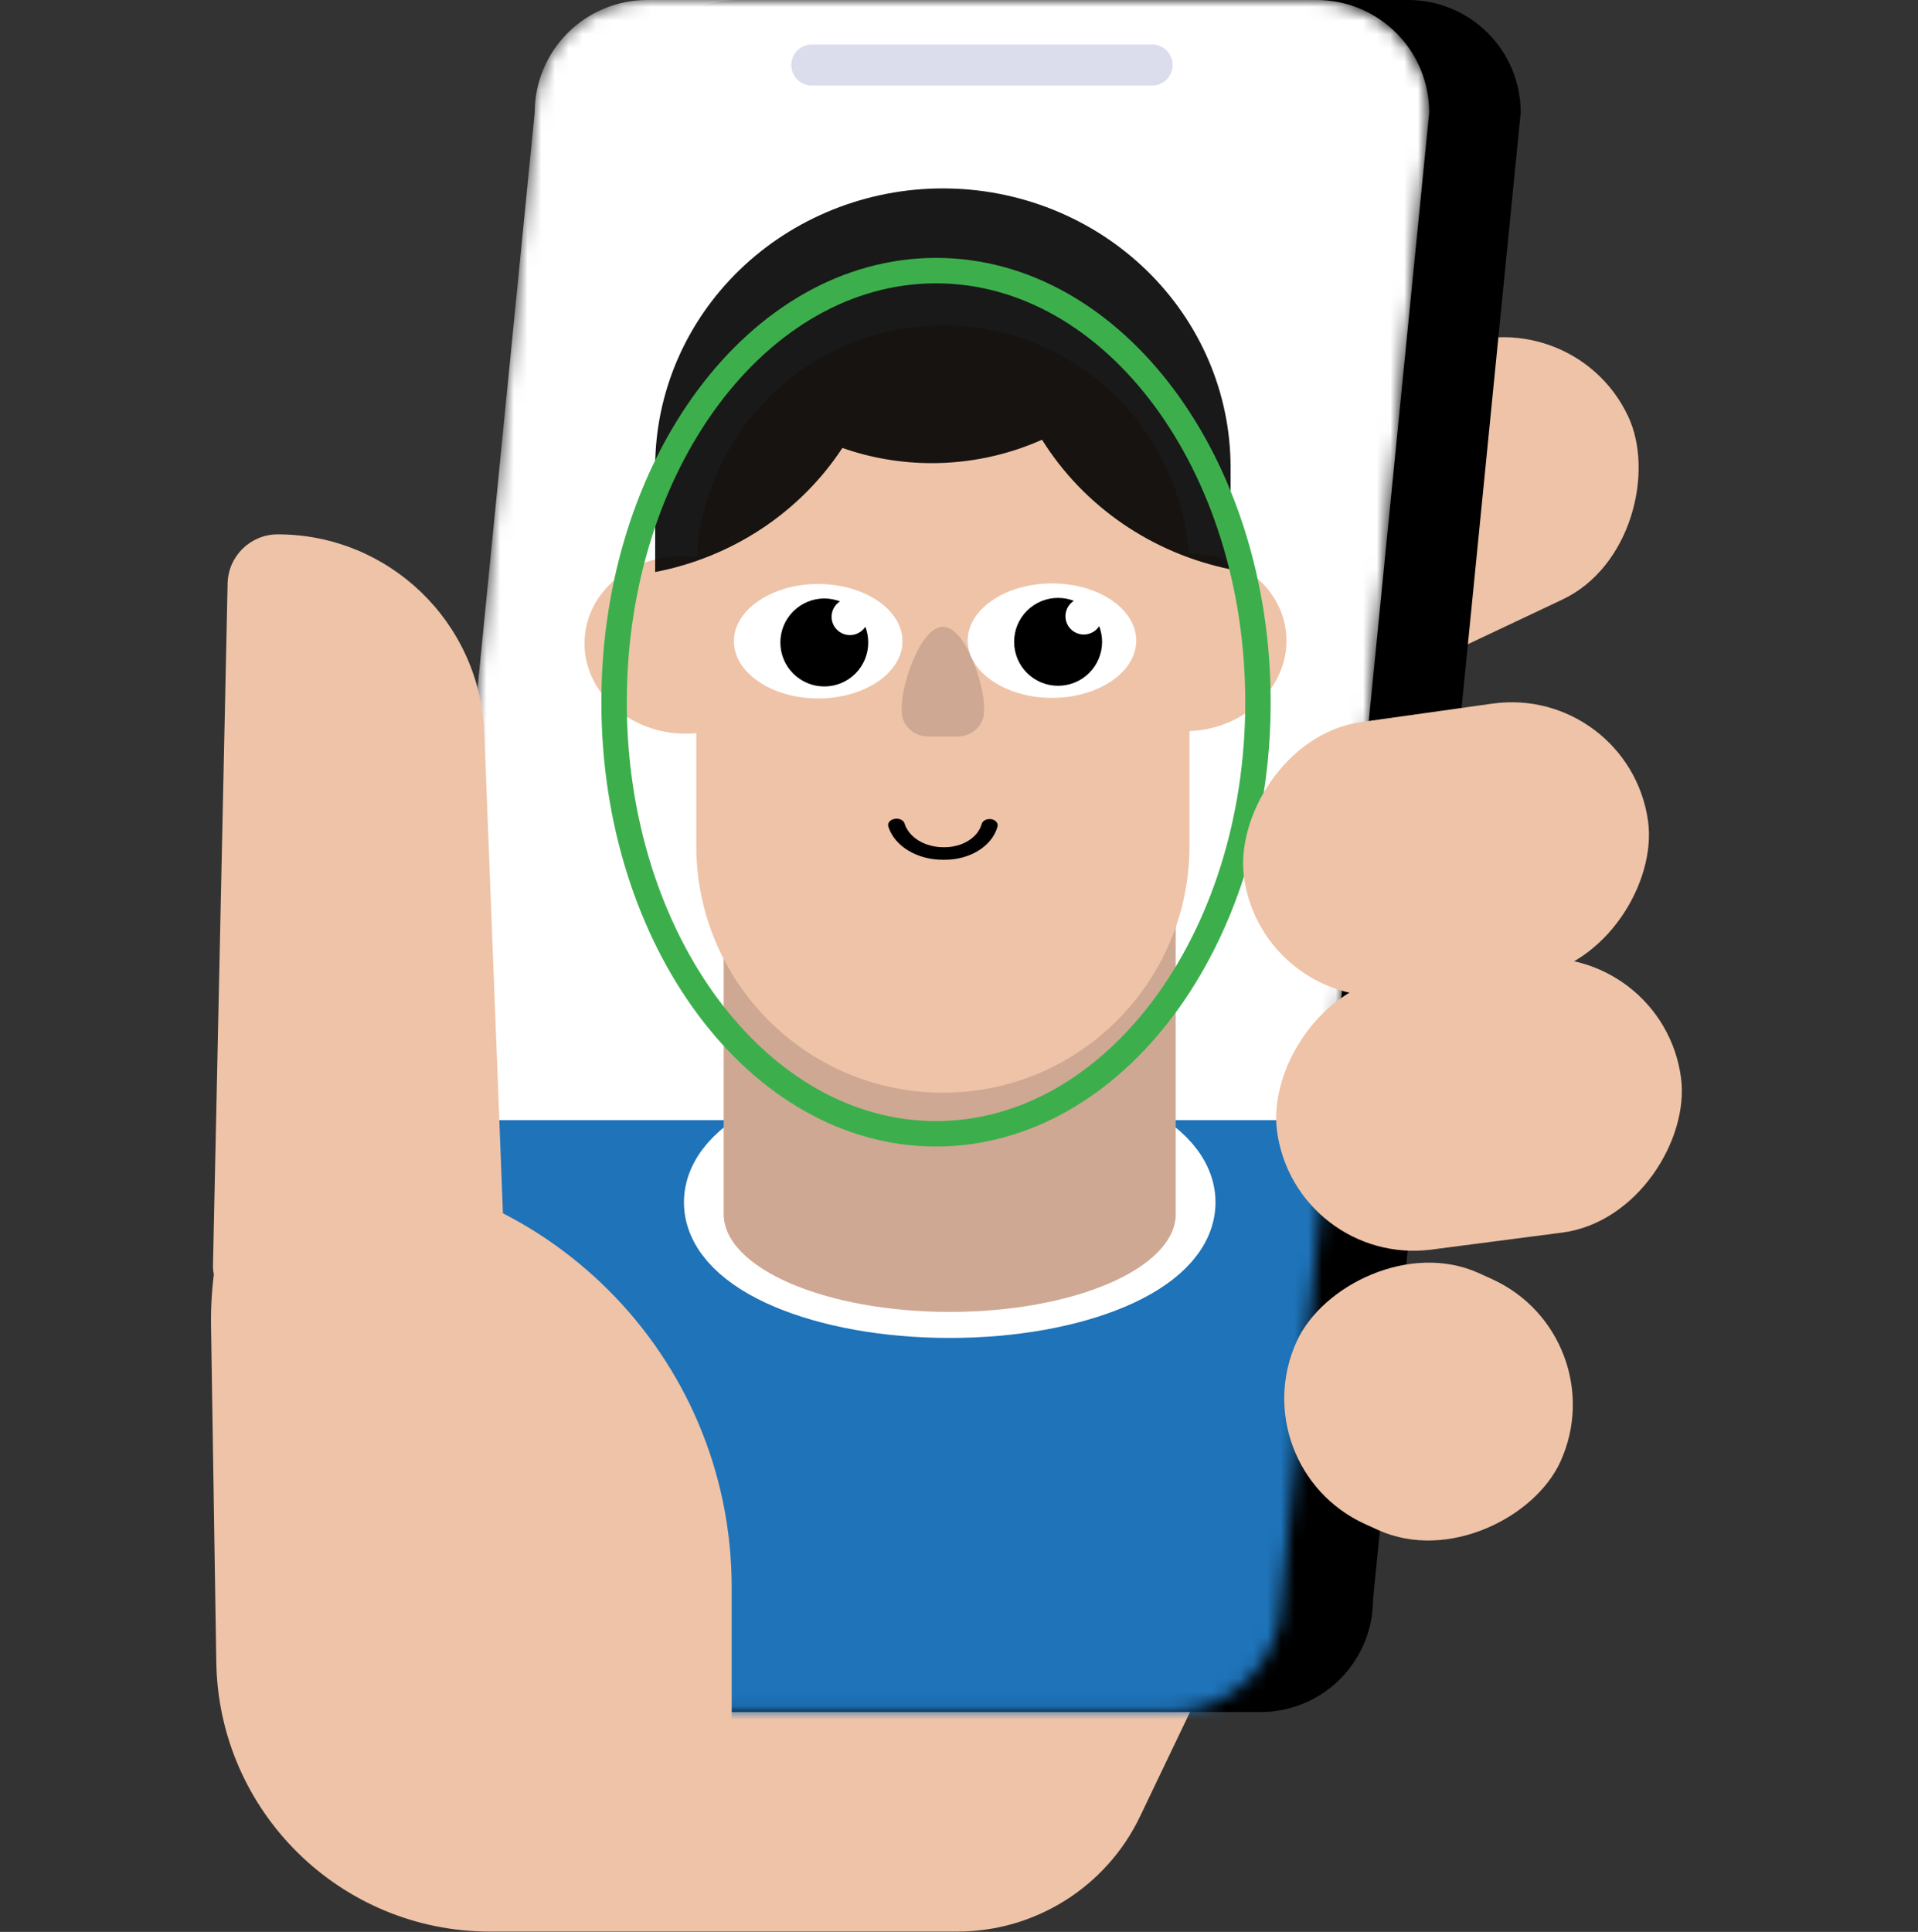 <svg width="140" height="141" viewBox="0 0 140 141" fill="none" xmlns="http://www.w3.org/2000/svg">
    <rect x="0" y="0" width="140" height="141" fill="#333333" stroke="none"/>
    <path d="M83.213 132.578L94.522 108.95L79.192 67.615L40.856 69.577C26.43 70.315 15.178 82.344 15.404 96.787L15.787 121.307C15.957 132.221 24.853 140.978 35.768 140.978H69.879C75.57 140.978 80.756 137.711 83.213 132.578Z" fill="#EEC3A7"/>
    <rect width="77.941" height="20.115" rx="10.058" transform="matrix(-0.904 0.427 0.427 0.904 114.543 21.282)" fill="#EEC3A7"/>
    <path d="M92.007 124.956H43.138C40.961 124.956 38.873 124.091 37.333 122.551C35.793 121.012 34.928 118.923 34.928 116.746L45.707 8.21C45.707 6.033 46.572 3.944 48.112 2.405C49.652 0.865 51.74 0 53.917 0H102.79C104.967 0 107.055 0.865 108.595 2.405C110.135 3.944 111 6.033 111 8.21L100.221 116.746C100.22 118.924 99.354 121.012 97.814 122.551C96.273 124.091 94.185 124.956 92.007 124.956Z" fill="black"/>
    <mask id="mask0_12353_4804" style="mask-type:alpha" maskUnits="userSpaceOnUse" x="28" y="0" width="77" height="125">
        <path d="M85.329 124.956H36.46C34.283 124.956 32.195 124.091 30.655 122.551C29.115 121.012 28.25 118.923 28.25 116.746L39.029 8.21C39.029 6.033 39.894 3.944 41.434 2.405C42.974 0.865 45.062 0 47.239 0H96.112C98.289 0 100.377 0.865 101.917 2.405C103.457 3.944 104.322 6.033 104.322 8.21L93.543 116.746C93.542 118.924 92.676 121.012 91.136 122.551C89.595 124.091 87.507 124.956 85.329 124.956Z" fill="white"/>
    </mask>
    <g mask="url(#mask0_12353_4804)">
        <path d="M85.329 124.956H36.46C34.283 124.956 32.194 124.091 30.655 122.551C29.115 121.012 28.25 118.923 28.25 116.746L39.029 8.21C39.029 6.033 39.894 3.944 41.434 2.405C42.974 0.865 45.062 0 47.239 0H96.112C98.289 0 100.377 0.865 101.917 2.405C103.457 3.944 104.322 6.033 104.322 8.21L93.542 116.746C93.541 118.924 92.676 121.012 91.135 122.551C89.595 124.091 87.506 124.956 85.329 124.956Z" fill="white"/>
        <path d="M84.093 3.248H59.258C58.43 3.248 57.758 3.919 57.758 4.747C57.758 5.575 58.43 6.246 59.258 6.246H84.093C84.921 6.246 85.592 5.575 85.592 4.747C85.592 3.919 84.921 3.248 84.093 3.248Z" fill="#DBDDEC"/>
        <path d="M106.631 143.751L32.28 143.751C31.433 143.752 30.593 143.584 29.81 143.257C29.026 142.93 28.314 142.45 27.715 141.845C27.115 141.241 26.639 140.523 26.315 139.733C25.99 138.942 25.823 138.095 25.823 137.24L29.557 88.262C29.558 86.535 30.239 84.879 31.45 83.658C32.661 82.437 34.303 81.751 36.015 81.751L110.366 81.751C112.078 81.751 113.719 82.437 114.93 83.658C116.141 84.879 116.822 86.535 116.823 88.262L113.089 137.24C113.089 138.095 112.922 138.942 112.597 139.733C112.272 140.523 111.797 141.241 111.197 141.845C110.597 142.45 109.885 142.93 109.102 143.257C108.319 143.584 107.479 143.752 106.631 143.751Z" fill="#1E73B9"/>
        <path d="M69.323 94.751C78.436 94.751 85.823 91.617 85.823 87.751C85.823 83.885 78.436 80.751 69.323 80.751C60.21 80.751 52.823 83.885 52.823 87.751C52.823 91.617 60.21 94.751 69.323 94.751Z" stroke="white" stroke-width="5.8" stroke-miterlimit="10"/>
        <path d="M85.816 88.595V66.751H52.823V88.595C52.823 92.547 60.21 95.751 69.32 95.751C78.429 95.751 85.823 92.547 85.823 88.595C85.821 88.595 85.819 88.595 85.816 88.595Z" fill="#CEA893"/>
        <path d="M68.826 23.751H68.82C58.88 23.751 50.823 31.823 50.823 41.781V61.721C50.823 71.679 58.88 79.751 68.82 79.751H68.826C78.766 79.751 86.823 71.679 86.823 61.721V41.781C86.823 31.823 78.766 23.751 68.826 23.751Z" fill="#EEC3A7"/>
        <path d="M57.105 47.689C57.41 44.129 54.429 40.967 50.448 40.625C46.466 40.284 42.991 42.893 42.686 46.453C42.38 50.013 45.361 53.176 49.343 53.517C53.324 53.859 56.799 51.249 57.105 47.689Z" fill="#EEC3A7"/>
        <path d="M87.222 53.333C91.204 52.991 94.184 49.829 93.879 46.268C93.574 42.708 90.099 40.099 86.117 40.44C82.135 40.782 79.155 43.944 79.46 47.505C79.766 51.065 83.241 53.674 87.222 53.333Z" fill="#EEC3A7"/>
        <path d="M68.823 45.751C67.173 45.751 65.823 49.969 65.823 51.537V51.937C65.823 52.176 65.873 52.413 65.971 52.633C66.069 52.854 66.212 53.054 66.392 53.222C66.573 53.391 66.787 53.524 67.023 53.615C67.258 53.706 67.511 53.752 67.766 53.751H69.888C70.142 53.752 70.394 53.706 70.63 53.615C70.865 53.524 71.079 53.391 71.258 53.222C71.438 53.053 71.581 52.853 71.678 52.633C71.775 52.412 71.824 52.176 71.823 51.937V51.537C71.823 49.983 70.496 45.751 68.823 45.751Z" fill="#CEA893"/>
        <path fill-rule="evenodd" clip-rule="evenodd" d="M68.897 61.835C68.234 61.842 67.588 61.673 67.065 61.357C66.543 61.041 66.175 60.596 66.024 60.096C66.004 60.036 65.969 59.98 65.92 59.93C65.871 59.881 65.81 59.84 65.74 59.809C65.67 59.779 65.592 59.76 65.513 59.754C65.433 59.747 65.352 59.753 65.275 59.772C65.197 59.786 65.123 59.813 65.059 59.851C64.994 59.888 64.941 59.936 64.9 59.99C64.861 60.044 64.835 60.104 64.827 60.166C64.818 60.229 64.825 60.291 64.849 60.351C65.072 61.043 65.59 61.657 66.319 62.092C67.048 62.528 67.946 62.76 68.867 62.75C69.784 62.767 70.681 62.535 71.401 62.093C72.121 61.652 72.619 61.03 72.809 60.334C72.843 60.215 72.814 60.092 72.73 59.99C72.646 59.888 72.513 59.815 72.361 59.789C72.209 59.763 72.05 59.784 71.918 59.848C71.787 59.912 71.693 60.014 71.657 60.131C71.525 60.619 71.177 61.057 70.673 61.368C70.169 61.679 69.541 61.844 68.897 61.835Z" fill="black"/>
        <path d="M65.875 46.8C65.875 49.119 63.09 50.978 59.719 50.978C56.348 50.978 53.569 49.105 53.569 46.8C53.569 44.495 56.355 42.621 59.719 42.621C63.083 42.621 65.875 44.487 65.875 46.8Z" fill="white"/>
        <path d="M63.375 46.89C63.376 47.312 63.294 47.73 63.133 48.12C62.972 48.51 62.735 48.864 62.437 49.163C62.139 49.461 61.784 49.697 61.395 49.858C61.005 50.019 60.587 50.102 60.165 50.101C59.743 50.101 59.326 50.018 58.937 49.856C58.548 49.695 58.195 49.458 57.897 49.16C57.599 48.862 57.364 48.508 57.203 48.118C57.042 47.729 56.96 47.312 56.961 46.89C56.961 46.04 57.298 45.224 57.899 44.623C58.5 44.021 59.315 43.681 60.165 43.68C61.016 43.68 61.833 44.018 62.435 44.62C63.037 45.222 63.375 46.039 63.375 46.89Z" fill="black"/>
        <path d="M63.376 45.017C63.376 45.371 63.235 45.712 62.984 45.962C62.733 46.213 62.393 46.354 62.039 46.354C61.684 46.354 61.344 46.213 61.093 45.962C60.842 45.712 60.701 45.371 60.701 45.017C60.701 44.841 60.736 44.667 60.803 44.505C60.87 44.343 60.969 44.195 61.093 44.071C61.217 43.947 61.365 43.849 61.527 43.781C61.689 43.714 61.863 43.68 62.039 43.68C62.214 43.68 62.388 43.714 62.55 43.781C62.712 43.849 62.86 43.947 62.984 44.071C63.108 44.195 63.207 44.343 63.274 44.505C63.341 44.667 63.376 44.841 63.376 45.017Z" fill="white"/>
        <path d="M82.938 46.758C82.938 49.07 80.152 50.936 76.788 50.936C73.425 50.936 70.632 49.063 70.632 46.758C70.632 44.453 73.418 42.579 76.788 42.579C80.159 42.579 82.938 44.432 82.938 46.758Z" fill="white"/>
        <path d="M80.445 46.848C80.443 47.699 80.104 48.514 79.502 49.114C78.9 49.715 78.085 50.052 77.234 50.052C76.813 50.053 76.396 49.971 76.006 49.81C75.617 49.65 75.263 49.414 74.964 49.116C74.666 48.819 74.43 48.465 74.268 48.076C74.107 47.687 74.024 47.27 74.024 46.848C74.023 46.426 74.105 46.009 74.266 45.619C74.427 45.229 74.664 44.874 74.962 44.576C75.26 44.278 75.615 44.041 76.004 43.88C76.394 43.719 76.812 43.637 77.234 43.638C78.086 43.638 78.902 43.976 79.504 44.578C80.106 45.18 80.445 45.997 80.445 46.848Z" fill="black"/>
        <path d="M80.445 44.975C80.445 45.33 80.304 45.67 80.053 45.92C79.802 46.171 79.462 46.312 79.107 46.312C78.753 46.312 78.413 46.171 78.162 45.92C77.911 45.67 77.77 45.33 77.77 44.975C77.77 44.799 77.805 44.626 77.872 44.463C77.939 44.301 78.038 44.154 78.162 44.029C78.286 43.905 78.433 43.807 78.596 43.74C78.758 43.672 78.932 43.638 79.107 43.638C79.283 43.638 79.457 43.672 79.619 43.74C79.781 43.807 79.929 43.905 80.053 44.029C80.177 44.154 80.276 44.301 80.343 44.463C80.41 44.626 80.445 44.799 80.445 44.975Z" fill="white"/>
        <path opacity="0.9" d="M68.82 13.751C63.25 13.753 57.91 15.898 53.972 19.714C50.035 23.53 47.823 28.705 47.823 34.101V41.751C50.614 41.214 53.263 40.134 55.612 38.578C57.961 37.021 59.959 35.02 61.488 32.695C63.582 33.428 65.791 33.803 68.017 33.803C70.794 33.802 73.538 33.219 76.06 32.093C77.563 34.499 79.561 36.581 81.928 38.208C84.295 39.836 86.983 40.975 89.823 41.555V34.121C89.826 31.447 89.284 28.799 88.23 26.327C87.176 23.856 85.629 21.61 83.679 19.719C81.728 17.827 79.412 16.326 76.862 15.302C74.312 14.278 71.579 13.751 68.82 13.751Z" fill="black"/>
        <path d="M68.323 82.751C81.302 82.751 91.823 68.648 91.823 51.251C91.823 33.854 81.302 19.751 68.323 19.751C55.344 19.751 44.823 33.854 44.823 51.251C44.823 68.648 55.344 82.751 68.323 82.751Z" stroke="#3CAF4C" stroke-width="1.856" stroke-miterlimit="10"/>
    </g>
    <path d="M15.545 92.414L16.614 42.58C16.657 40.591 18.282 39 20.272 39C28.379 39 35.038 45.406 35.352 53.507L37 96L17.582 94.645C16.416 94.564 15.52 93.582 15.545 92.414Z" fill="#EEC3A7"/>
    <path d="M22.748 85.196C39.681 85.196 53.407 98.922 53.407 115.855V133.649H22.748V85.196Z" fill="#EEC3A7"/>
    <rect width="29.784" height="20.115" rx="10.058" transform="matrix(-0.99 0.139 0.139 0.99 118.896 49.956)" fill="#EEC3A7"/>
    <rect width="29.733" height="20.115" rx="10.058" transform="matrix(-0.992 0.129 0.129 0.992 121.407 68.71)" fill="#EEC3A7"/>
    <rect width="21.161" height="20.115" rx="10.058" transform="matrix(-0.91 -0.414 -0.414 0.91 118.065 97.523)" fill="#EEC3A7"/>
</svg>
